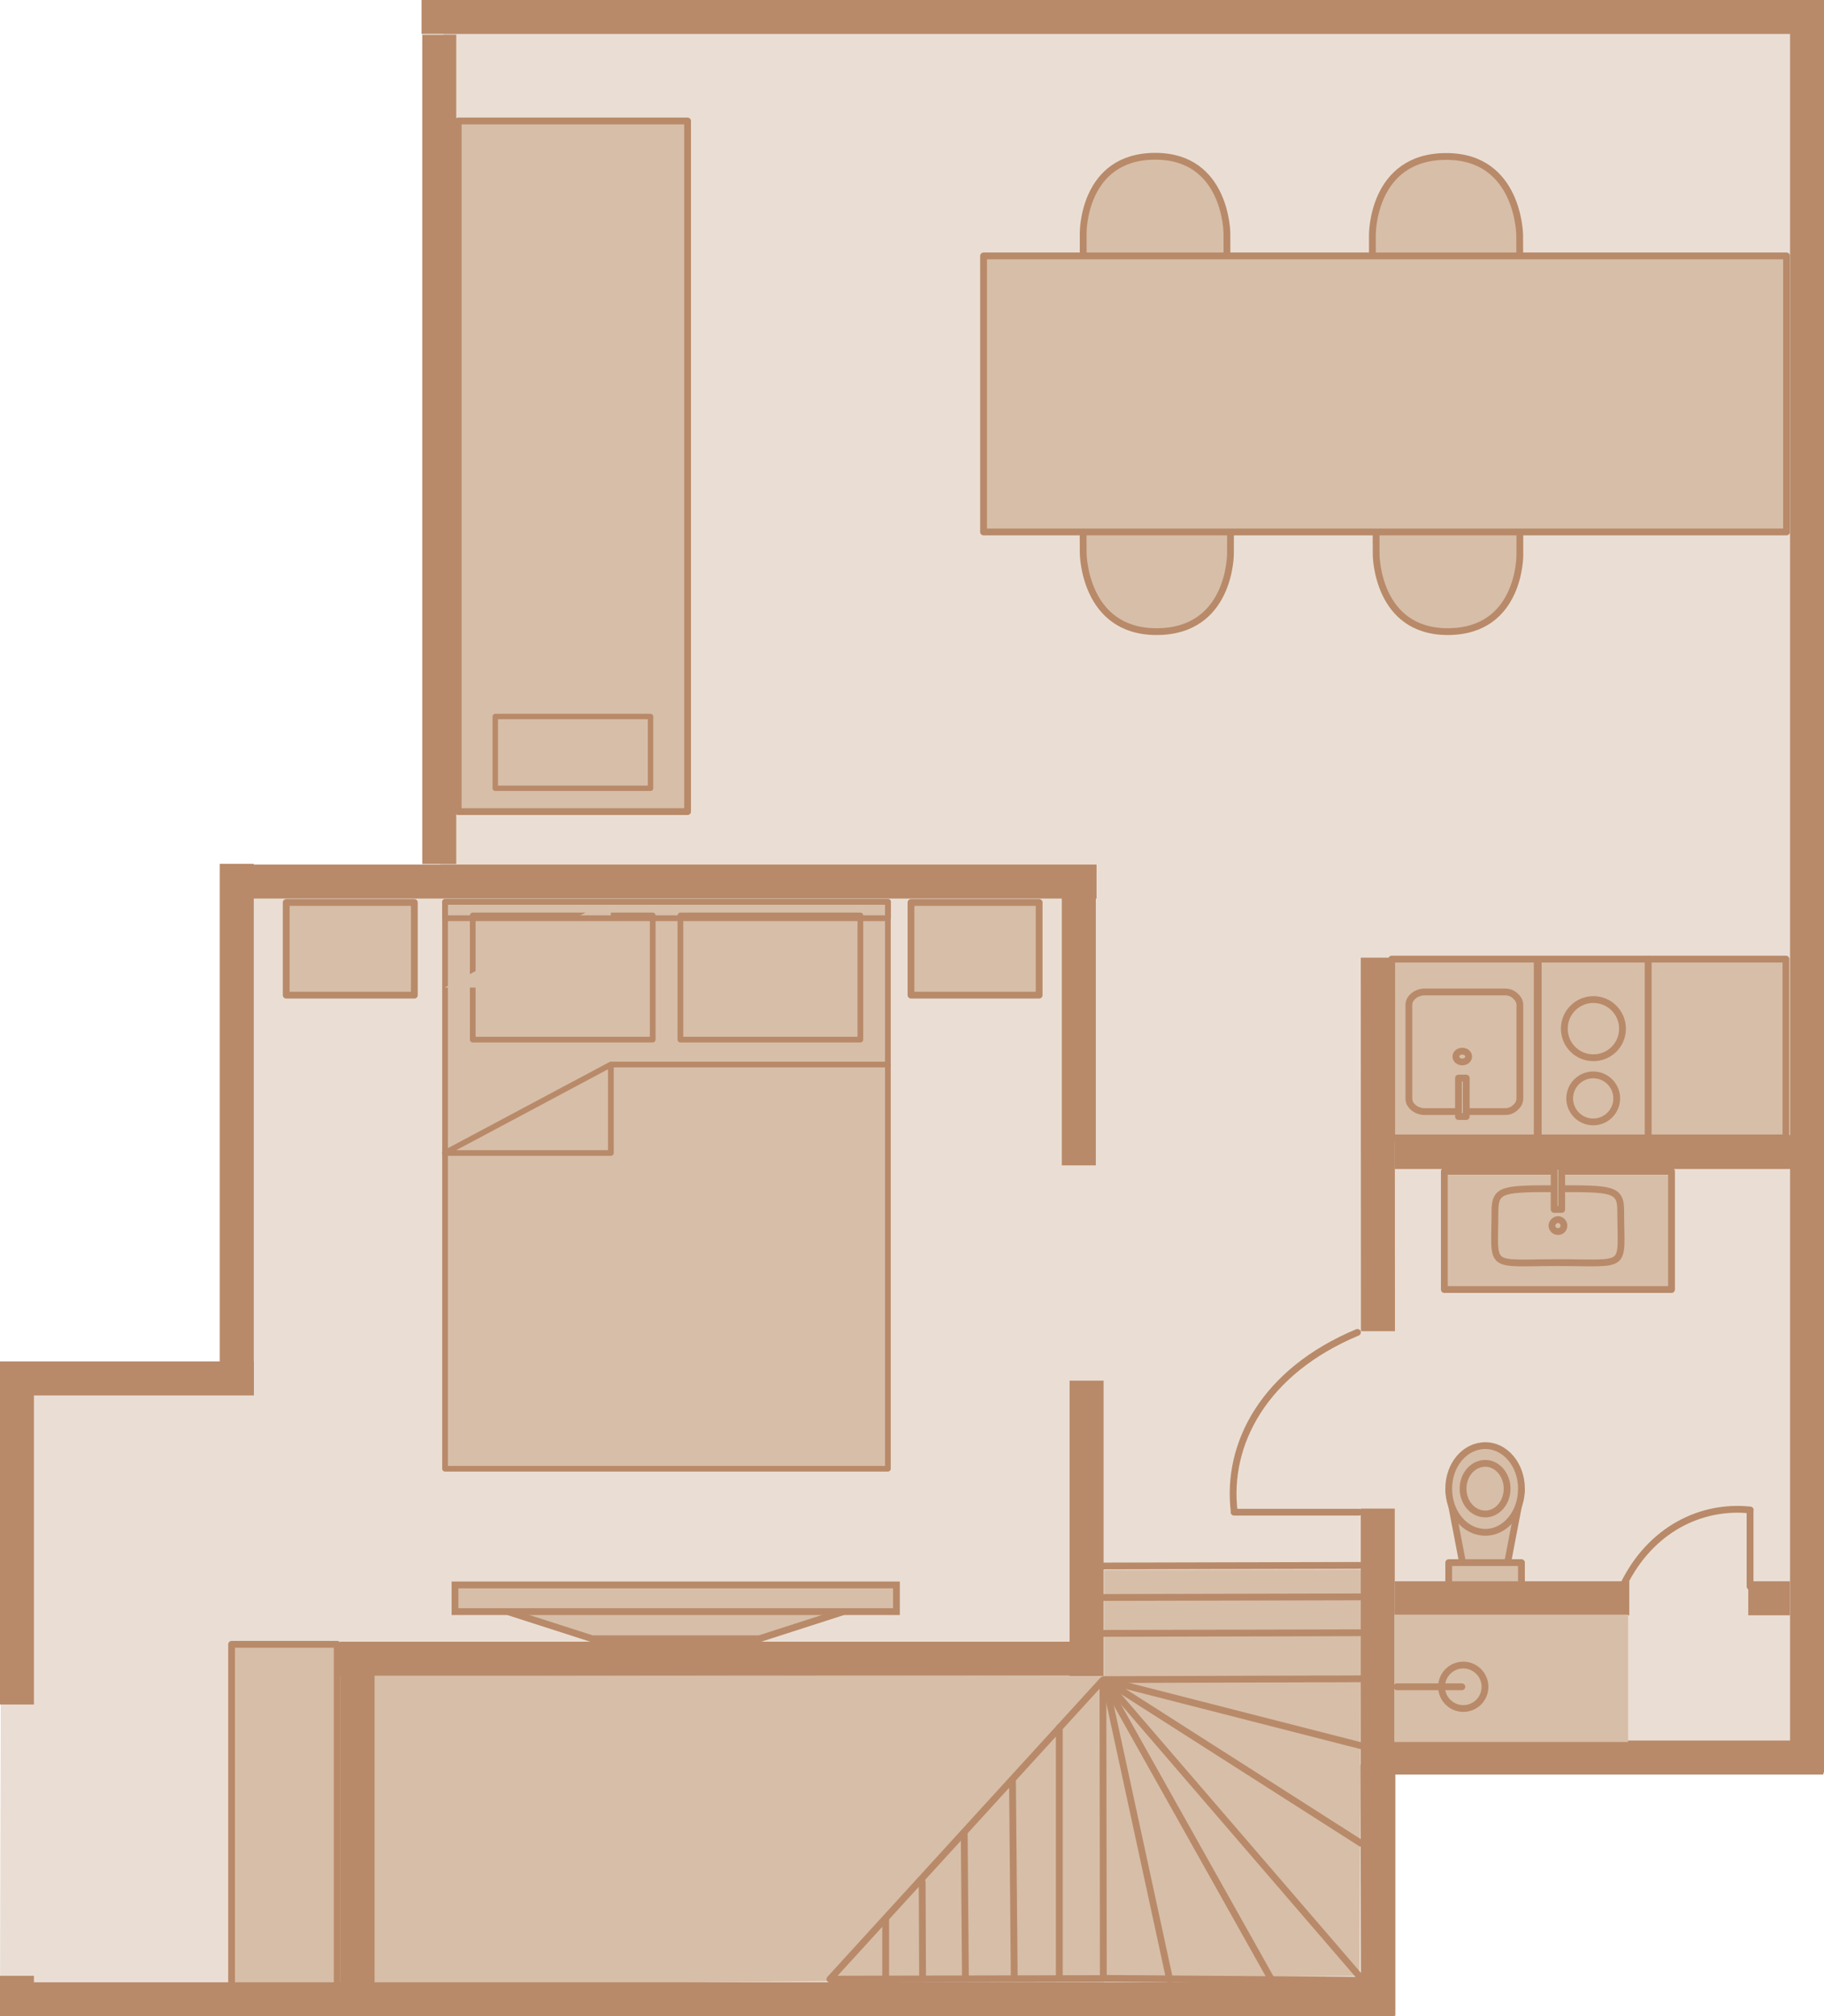<?xml version="1.0" encoding="utf-8"?>
<!-- Generator: Adobe Illustrator 24.1.0, SVG Export Plug-In . SVG Version: 6.00 Build 0)  -->
<svg version="1.1" id="Ebene_1" xmlns="http://www.w3.org/2000/svg" xmlns:xlink="http://www.w3.org/1999/xlink" x="0px" y="0px"
	 viewBox="0 0 91.52 101.16" style="enable-background:new 0 0 91.52 101.16;" xml:space="preserve">
<style type="text/css">
	.st0{fill:#EADED4;}
	.st1{fill:#D7BEA8;}
	.st2{fill:none;stroke:#B88A69;stroke-width:0.341;stroke-linecap:round;stroke-linejoin:round;stroke-miterlimit:10;}
	.st3{fill:none;stroke:#B88A69;stroke-width:0.286;stroke-linecap:round;stroke-linejoin:round;stroke-miterlimit:10;}
	.st4{fill:none;stroke:#B88A69;stroke-width:0.273;stroke-linecap:round;stroke-linejoin:round;stroke-miterlimit:10;}
	.st5{fill:none;stroke:#B88A69;stroke-width:0.341;}
	.st6{fill:none;stroke:#B88A69;stroke-width:1.706;}
</style>
<polygon class="st0" points="11.93,68.79 12.25,44.36 22.09,44.52 22.25,0.1 90.94,0.9 90.78,88.3 69.5,88.3 69.34,100.07 0,100.31 
	0.08,68.71 "/>
<polygon class="st1" points="68.21,99.13 18.77,99.62 18.77,84.04 55.4,84.1 55.4,78.78 68.3,78.75 "/>
<rect x="77.18" y="48.12" class="st1" width="5.53" height="8.97"/>
<rect x="77.18" y="48.12" class="st2" width="5.53" height="8.97"/>
<rect x="22.31" y="45.11" class="st1" width="22.27" height="28.44"/>
<path class="st3" d="M34.14,45.93h9.03v6.23h-9.03V45.93z M23.72,45.93h9.03v6.23h-9.03V45.93z M22.33,45.25h22.22v28.44H22.33
	V45.25z"/>
<polygon class="st1" points="44.58,45.11 30.65,45.11 22.31,49.55 30.65,49.55 30.65,45.11 "/>
<path class="st3" d="M22.33,45.25h22.23v0.82H22.33V45.25z M44.55,53.41h-13.9l-8.33,4.44h8.33v-4.44H44.55z"/>
<rect x="14.36" y="45.28" class="st1" width="6.43" height="4.65"/>
<rect x="14.36" y="45.28" class="st2" width="6.43" height="4.65"/>
<path class="st1" d="M54.35,14.04l0-2.36c0,0-0.03-3.84,3.62-3.84c3.56,0,3.59,3.84,3.59,3.84l0.01,2.35L54.35,14.04z"/>
<path class="st2" d="M54.35,14.04l0-2.36c0,0-0.03-3.84,3.62-3.84c3.56,0,3.59,3.84,3.59,3.84l0.01,2.35L54.35,14.04z"/>
<path class="st1" d="M68.86,14.2l0-2.42c0,0-0.03-3.93,3.71-3.93c3.64,0,3.68,3.93,3.68,3.93l0.01,2.41L68.86,14.2z"/>
<path class="st2" d="M68.86,14.2l0-2.42c0,0-0.03-3.93,3.71-3.93c3.64,0,3.68,3.93,3.68,3.93l0.01,2.41L68.86,14.2z"/>
<path class="st1" d="M76.26,25.49l0,2.36c0,0,0.03,3.84-3.62,3.84c-3.56,0-3.59-3.84-3.59-3.84l-0.01-2.35L76.26,25.49z"/>
<path class="st2" d="M76.26,25.49l0,2.36c0,0,0.03,3.84-3.62,3.84c-3.56,0-3.59-3.84-3.59-3.84l-0.01-2.35L76.26,25.49z"/>
<path class="st1" d="M61.74,25.34l0,2.42c0,0,0.03,3.93-3.71,3.93c-3.65,0-3.68-3.93-3.68-3.93l-0.01-2.41L61.74,25.34z"/>
<path class="st2" d="M61.74,25.34l0,2.42c0,0,0.03,3.93-3.71,3.93c-3.65,0-3.68-3.93-3.68-3.93l-0.01-2.41L61.74,25.34z"/>
<rect x="49.35" y="12.84" class="st1" width="40.29" height="13.85"/>
<rect x="49.35" y="12.84" class="st2" width="40.29" height="13.85"/>
<rect x="22.99" y="6.07" class="st1" width="11.51" height="34.65"/>
<rect x="22.99" y="6.07" class="st2" width="11.51" height="34.65"/>
<rect x="24.85" y="35.95" class="st1" width="7.79" height="3.6"/>
<rect x="24.85" y="35.95" class="st4" width="7.79" height="3.6"/>
<rect x="45.71" y="45.28" class="st1" width="6.43" height="4.65"/>
<rect x="45.71" y="45.28" class="st2" width="6.43" height="4.65"/>
<line class="st5" x1="25.71" y1="80.8" x2="42.09" y2="80.8"/>
<polyline class="st1" points="42.29,80.87 38.1,82.22 29.71,82.22 25.51,80.87 "/>
<polyline class="st5" points="42.29,80.87 38.1,82.22 29.71,82.22 25.51,80.87 "/>
<rect x="22.83" y="79.52" class="st1" width="22.15" height="1.34"/>
<rect x="22.83" y="79.52" class="st5" width="22.15" height="1.34"/>
<polygon class="st1" points="75.46,79.67 73.57,79.67 72.6,74.69 76.43,74.69 "/>
<polygon class="st2" points="75.42,79.58 73.61,79.58 72.69,74.78 76.34,74.78 "/>
<path class="st1" d="M76.43,74.69c0,1.27-0.85,2.27-1.9,2.27c-1.07,0-1.92-1-1.92-2.27c0-1.24,0.85-2.25,1.92-2.25
	C75.57,72.44,76.43,73.45,76.43,74.69"/>
<path class="st2" d="M76.34,74.69c0,1.22-0.81,2.19-1.81,2.19c-1.02,0-1.84-0.97-1.84-2.19c0-1.2,0.81-2.16,1.84-2.16
	C75.53,72.53,76.34,73.5,76.34,74.69z"/>
<path class="st2" d="M75.62,74.69c0,0.7-0.49,1.27-1.09,1.27c-0.63,0-1.12-0.57-1.12-1.27c0-0.7,0.49-1.27,1.12-1.27
	C75.13,73.42,75.62,74,75.62,74.69z"/>
<rect x="72.6" y="78.32" class="st1" width="3.82" height="1.35"/>
<rect x="72.69" y="78.4" class="st2" width="3.65" height="1.18"/>
<path class="st5" d="M78.49,51.61c0,0.81,0.65,1.46,1.46,1.46s1.46-0.65,1.46-1.46c0-0.8-0.65-1.46-1.46-1.46
	S78.49,50.81,78.49,51.61z"/>
<rect x="69.83" y="48.12" class="st1" width="7.3" height="8.97"/>
<rect x="69.83" y="48.12" class="st2" width="7.3" height="8.97"/>
<path class="st5" d="M76.26,55.1v-4.66c0-0.2-0.08-0.34-0.23-0.47c-0.15-0.14-0.3-0.2-0.52-0.2h-4.06c-0.15,0-0.38,0.07-0.53,0.2
	c-0.15,0.13-0.23,0.27-0.23,0.47v4.66c0,0.2,0.08,0.34,0.23,0.47c0.15,0.13,0.38,0.2,0.53,0.2h4.06c0.23,0,0.38-0.07,0.52-0.2
	C76.18,55.44,76.26,55.3,76.26,55.1"/>
<rect x="73.18" y="54.09" class="st1" width="0.39" height="1.93"/>
<rect x="73.18" y="54.09" class="st2" width="0.39" height="1.93"/>
<path class="st1" d="M73.37,53.28c-0.18,0-0.32-0.12-0.32-0.27c0-0.15,0.14-0.27,0.32-0.27c0.18,0,0.32,0.12,0.32,0.27
	C73.69,53.16,73.55,53.28,73.37,53.28"/>
<path class="st5" d="M73.37,53.28c-0.18,0-0.32-0.12-0.32-0.27c0-0.15,0.14-0.27,0.32-0.27c0.18,0,0.32,0.12,0.32,0.27
	C73.69,53.16,73.55,53.28,73.37,53.28z"/>
<path class="st5" d="M78.76,55.11c0,0.65,0.53,1.18,1.18,1.18c0.65,0,1.18-0.53,1.18-1.18c0-0.65-0.53-1.18-1.18-1.18
	C79.29,53.93,78.76,54.46,78.76,55.11z"/>
<rect x="82.7" y="48.12" class="st1" width="6.91" height="8.97"/>
<rect x="82.7" y="48.12" class="st2" width="6.91" height="8.97"/>
<rect x="11.62" y="82.5" class="st1" width="5.3" height="17.56"/>
<rect x="11.62" y="82.5" class="st2" width="5.3" height="17.56"/>
<line class="st6" x1="11.45" y1="44.23" x2="55.02" y2="44.23"/>
<line class="st6" x1="54.13" y1="58.47" x2="54.13" y2="44.96"/>
<line class="st6" x1="90.67" y1="88.94" x2="90.67" y2="0.39"/>
<line class="st6" x1="91.49" y1="88.18" x2="68.37" y2="88.18"/>
<line class="st6" x1="69.13" y1="75.69" x2="69.13" y2="88.94"/>
<line class="st6" x1="69.13" y1="48.05" x2="69.14" y2="66.79"/>
<line class="st6" x1="69.98" y1="57.8" x2="89.84" y2="57.8"/>
<line class="st6" x1="11.88" y1="68.69" x2="11.88" y2="43.34"/>
<path class="st2" d="M68.19,75.87h-6.27 M68.11,66.85c-4.65,1.94-6.61,5.57-6.18,9.02"/>
<path class="st2" d="M87.81,79.6v-3.84 M81.44,79.55c1.37-2.84,3.94-4.05,6.38-3.79"/>
<line class="st6" x1="69.98" y1="80.19" x2="81.75" y2="80.19"/>
<line class="st6" x1="87.72" y1="80.19" x2="89.81" y2="80.19"/>
<line class="st6" x1="17.06" y1="83.22" x2="55.34" y2="83.22"/>
<line class="st6" x1="54.52" y1="84.09" x2="54.52" y2="69.27"/>
<path class="st2" d="M50.89,99.2l-0.09-9.93 M48.44,99.2l-0.06-7.19 M55.36,99.27L41.64,99.3l13.7-15.01L55.36,99.27z"/>
<line class="st2" x1="53.15" y1="99.2" x2="53.15" y2="86.68"/>
<path class="st2" d="M46.29,99.16l-0.02-4.74 M44.44,99.26v-2.97"/>
<line class="st2" x1="68.3" y1="84.23" x2="55.4" y2="84.27"/>
<line class="st2" x1="68.3" y1="87.59" x2="55.44" y2="84.3"/>
<line class="st2" x1="68.3" y1="99.26" x2="55.5" y2="84.39"/>
<line class="st2" x1="68.3" y1="92.49" x2="55.47" y2="84.3"/>
<line class="st2" x1="63.76" y1="99.26" x2="55.44" y2="84.43"/>
<line class="st2" x1="58.69" y1="99.33" x2="55.47" y2="84.46"/>
<line class="st2" x1="68.46" y1="99.36" x2="55.44" y2="99.26"/>
<line class="st2" x1="68.43" y1="88.59" x2="68.46" y2="99.33"/>
<line class="st2" x1="68.22" y1="78.54" x2="55.32" y2="78.57"/>
<line class="st2" x1="68.22" y1="80.12" x2="55.32" y2="80.15"/>
<line class="st2" x1="68.22" y1="81.92" x2="55.32" y2="81.95"/>
<line class="st6" x1="17.94" y1="100.23" x2="17.94" y2="84.04"/>
<line class="st6" x1="0" y1="100.31" x2="69.98" y2="100.31"/>
<line class="st6" x1="69.16" y1="88.3" x2="69.16" y2="101.13"/>
<line class="st6" x1="0.85" y1="101.1" x2="0.85" y2="99.13"/>
<line class="st6" x1="12.74" y1="69.16" x2="0" y2="69.16"/>
<line class="st6" x1="0.85" y1="85.52" x2="0.85" y2="68.43"/>
<line class="st6" x1="22.04" y1="43.35" x2="22.04" y2="1.74"/>
<line class="st6" x1="21.15" y1="0.85" x2="91.52" y2="0.85"/>
<rect x="69.96" y="81.01" class="st1" width="11.73" height="6.39"/>
<path class="st2" d="M74.51,84.63c0-0.6-0.49-1.09-1.09-1.09c-0.6,0-1.09,0.49-1.09,1.09c0,0.6,0.49,1.09,1.09,1.09
	C74.03,85.72,74.51,85.23,74.51,84.63z"/>
<line class="st2" x1="70.09" y1="84.63" x2="73.35" y2="84.63"/>
<rect x="72.59" y="58.95" class="st1" width="11.13" height="5.59"/>
<rect x="72.47" y="58.77" class="st2" width="11.4" height="5.93"/>
<path class="st2" d="M78.17,59.64c2.7,0,3.15,0,3.15,1.1c0,2.98,0.46,2.61-3.15,2.61c-3.61,0-3.16,0.38-3.16-2.61
	C75.02,59.64,75.45,59.64,78.17,59.64 M77.87,61.49c0,0.18,0.15,0.3,0.3,0.3c0.18,0,0.3-0.13,0.3-0.3c0-0.15-0.13-0.3-0.3-0.3
	C78.02,61.19,77.87,61.34,77.87,61.49z"/>
<rect x="77.98" y="58.51" class="st1" width="0.37" height="2.17"/>
<rect x="77.98" y="58.51" class="st2" width="0.38" height="2.17"/>
</svg>
